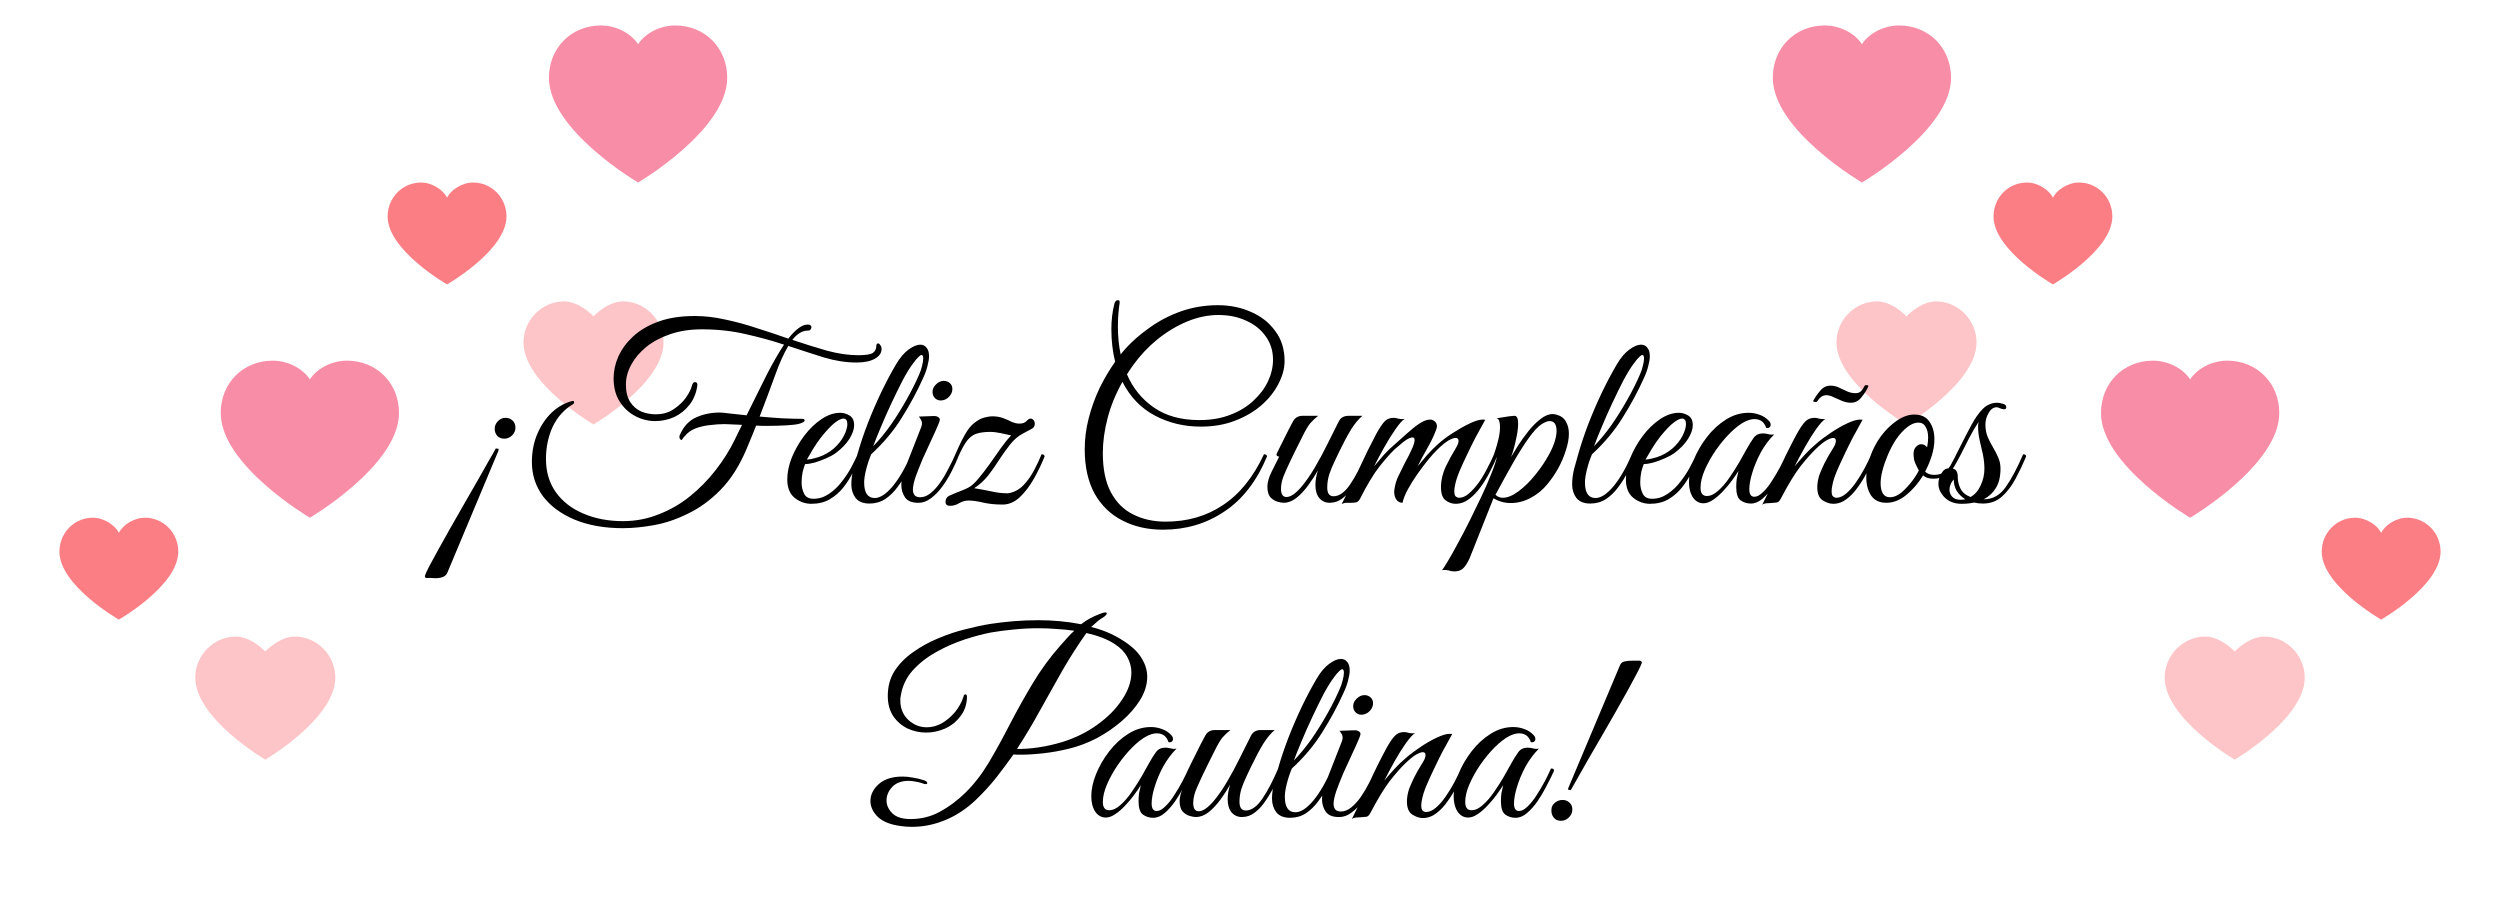 <svg width="358" height="131" viewBox="0 0 358 131" fill="none" xmlns="http://www.w3.org/2000/svg">
<path d="M300.863 59.144C300.863 54.86 304.054 51.647 308.309 51.647C310.436 51.647 312.564 52.718 313.627 54.324C314.691 52.718 316.819 51.647 318.946 51.647C323.201 51.647 326.392 54.86 326.392 59.144C326.392 66.641 313.627 74.137 313.627 74.137C313.627 74.137 300.863 66.641 300.863 59.144Z" fill="#F78DA7"/>
<path d="M332.471 79C332.471 76.299 334.598 74.137 337.257 74.137C338.853 74.137 340.449 75.218 340.98 76.299C341.512 75.218 343.108 74.137 344.703 74.137C347.363 74.137 349.49 76.299 349.49 79C349.49 83.863 340.98 88.725 340.98 88.725C340.98 88.725 332.471 83.863 332.471 79Z" fill="#FB7E85"/>
<path d="M309.98 97.033C309.98 93.828 312.62 91.157 315.787 91.157C317.371 91.157 318.954 92.225 320.01 93.293C321.066 92.225 322.649 91.157 324.233 91.157C327.4 91.157 330.039 93.828 330.039 97.033C330.039 102.908 320.01 108.784 320.01 108.784C320.01 108.784 309.98 102.908 309.98 97.033Z" fill="#FEC5C9"/>
<path d="M253.863 11.144C253.863 6.86 257.054 3.647 261.309 3.647C263.436 3.647 265.564 4.718 266.627 6.324C267.691 4.718 269.819 3.647 271.946 3.647C276.201 3.647 279.392 6.86 279.392 11.144C279.392 18.64 266.627 26.137 266.627 26.137C266.627 26.137 253.863 18.64 253.863 11.144Z" fill="#F78DA7"/>
<path d="M285.471 31C285.471 28.299 287.598 26.137 290.257 26.137C291.853 26.137 293.449 27.218 293.98 28.299C294.512 27.218 296.108 26.137 297.703 26.137C300.363 26.137 302.49 28.299 302.49 31C302.49 35.863 293.98 40.725 293.98 40.725C293.98 40.725 285.471 35.863 285.471 31Z" fill="#FB7E85"/>
<path d="M262.98 49.033C262.98 45.828 265.62 43.157 268.787 43.157C270.371 43.157 271.954 44.225 273.01 45.294C274.066 44.225 275.649 43.157 277.233 43.157C280.4 43.157 283.039 45.828 283.039 49.033C283.039 54.908 273.01 60.784 273.01 60.784C273.01 60.784 262.98 54.908 262.98 49.033Z" fill="#FEC5C9"/>
<path d="M104.137 11.144C104.137 6.86 100.946 3.647 96.691 3.647C94.564 3.647 92.436 4.718 91.373 6.324C90.309 4.718 88.181 3.647 86.054 3.647C81.799 3.647 78.608 6.86 78.608 11.144C78.608 18.64 91.373 26.137 91.373 26.137C91.373 26.137 104.137 18.64 104.137 11.144Z" fill="#F78DA7"/>
<path d="M72.529 31C72.529 28.299 70.402 26.137 67.743 26.137C66.147 26.137 64.552 27.218 64.02 28.299C63.488 27.218 61.892 26.137 60.297 26.137C57.637 26.137 55.51 28.299 55.51 31C55.51 35.863 64.02 40.725 64.02 40.725C64.02 40.725 72.529 35.863 72.529 31Z" fill="#FB7E85"/>
<path d="M95.02 49.033C95.02 45.828 92.38 43.157 89.213 43.157C87.629 43.157 86.046 44.225 84.99 45.294C83.934 44.225 82.351 43.157 80.767 43.157C77.6 43.157 74.961 45.828 74.961 49.033C74.961 54.908 84.99 60.784 84.99 60.784C84.99 60.784 95.02 54.908 95.02 49.033Z" fill="#FEC5C9"/>
<path d="M57.137 59.144C57.137 54.86 53.946 51.647 49.691 51.647C47.564 51.647 45.436 52.718 44.373 54.324C43.309 52.718 41.181 51.647 39.054 51.647C34.799 51.647 31.608 54.86 31.608 59.144C31.608 66.641 44.373 74.137 44.373 74.137C44.373 74.137 57.137 66.641 57.137 59.144Z" fill="#F78DA7"/>
<path d="M25.529 79C25.529 76.299 23.402 74.137 20.743 74.137C19.147 74.137 17.552 75.218 17.02 76.299C16.488 75.218 14.892 74.137 13.297 74.137C10.637 74.137 8.51 76.299 8.51 79C8.51 83.863 17.02 88.725 17.02 88.725C17.02 88.725 25.529 83.863 25.529 79Z" fill="#FB7E85"/>
<path d="M48.02 97.033C48.02 93.828 45.38 91.157 42.213 91.157C40.63 91.157 39.046 92.225 37.99 93.293C36.934 92.225 35.351 91.157 33.767 91.157C30.6 91.157 27.961 93.828 27.961 97.033C27.961 102.908 37.99 108.784 37.99 108.784C37.99 108.784 48.02 102.908 48.02 97.033Z" fill="#FEC5C9"/>
<path d="M72.218 62.82C71.858 62.82 71.546 62.712 71.282 62.496C71.042 62.256 70.898 61.956 70.85 61.596C70.802 61.116 70.934 60.708 71.246 60.372C71.558 60.012 71.942 59.832 72.398 59.832C72.782 59.832 73.106 59.952 73.37 60.192C73.634 60.432 73.778 60.732 73.802 61.092C73.85 61.548 73.706 61.956 73.37 62.316C73.034 62.652 72.65 62.82 72.218 62.82ZM61.058 82.764L60.878 82.692L60.842 82.476C60.866 82.332 61.046 81.924 61.382 81.252C61.742 80.58 62.198 79.74 62.75 78.732C63.302 77.748 63.914 76.656 64.586 75.456C65.258 74.28 65.93 73.104 66.602 71.928C67.298 70.728 67.946 69.6 68.546 68.544C69.146 67.464 69.662 66.552 70.094 65.808C70.55 65.04 70.85 64.512 70.994 64.224L71.39 64.26V64.512L64.046 82.044C63.83 82.548 63.254 82.8 62.318 82.8C62.102 82.8 61.886 82.788 61.67 82.764C61.454 82.764 61.25 82.764 61.058 82.764ZM89.198 75.636C86.558 75.636 84.254 75.228 82.287 74.412C80.343 73.596 78.831 72.48 77.751 71.064C76.695 69.624 76.166 67.992 76.166 66.168C76.166 64.68 76.43 63.324 76.959 62.1C77.487 60.876 78.183 59.856 79.046 59.04C79.934 58.224 80.906 57.684 81.963 57.42C82.13 57.396 82.215 57.456 82.215 57.6C82.215 57.72 82.154 57.816 82.034 57.888C80.787 58.632 79.826 59.7 79.154 61.092C78.507 62.484 78.183 64.032 78.183 65.736C78.183 67.584 78.662 69.18 79.623 70.524C80.582 71.844 81.891 72.852 83.546 73.548C85.227 74.268 87.111 74.628 89.198 74.628C90.999 74.628 92.703 74.304 94.311 73.656C95.942 73.032 97.442 72.168 98.811 71.064C100.178 69.96 101.402 68.712 102.482 67.32C103.586 65.904 104.51 64.428 105.254 62.892C105.422 62.532 105.59 62.184 105.758 61.848C105.926 61.512 106.094 61.176 106.262 60.84C105.686 60.816 105.158 60.792 104.678 60.768C104.222 60.744 103.91 60.732 103.742 60.732C103.094 60.732 102.398 60.78 101.654 60.876C100.934 60.948 100.25 61.104 99.603 61.344C98.978 61.584 98.463 61.956 98.055 62.46C97.886 62.628 97.778 62.76 97.731 62.856C97.707 62.952 97.659 63 97.587 63C97.49 63 97.406 62.928 97.335 62.784C97.263 62.616 97.275 62.436 97.371 62.244C97.922 61.02 98.703 60.192 99.71 59.76C100.718 59.304 101.846 59.076 103.094 59.076C103.358 59.076 103.85 59.124 104.57 59.22C105.314 59.292 106.094 59.376 106.91 59.472C107.966 57.336 108.926 55.404 109.79 53.676C110.678 51.948 111.506 50.508 112.274 49.356C110.546 48.78 108.71 48.276 106.766 47.844C104.822 47.388 102.734 47.16 100.502 47.16C98.847 47.16 97.347 47.388 96.002 47.844C94.659 48.3 93.507 48.912 92.546 49.68C91.611 50.448 90.891 51.3 90.386 52.236C89.882 53.172 89.63 54.108 89.63 55.044C89.63 56.1 89.835 56.94 90.243 57.564C90.65 58.188 91.178 58.644 91.826 58.932C92.499 59.196 93.183 59.328 93.879 59.328C94.91 59.328 95.787 59.076 96.507 58.572C97.251 58.068 97.838 57.504 98.27 56.88C98.703 56.232 98.966 55.704 99.062 55.296C99.159 54.912 99.302 54.72 99.495 54.72C99.782 54.72 99.903 54.888 99.855 55.224C99.71 56.28 99.338 57.192 98.739 57.96C98.138 58.728 97.406 59.316 96.543 59.724C95.678 60.108 94.766 60.3 93.806 60.3C92.823 60.3 91.874 60.06 90.963 59.58C90.05 59.1 89.306 58.404 88.731 57.492C88.154 56.58 87.867 55.476 87.867 54.18C87.867 53.124 88.094 52.08 88.55 51.048C89.031 49.992 89.739 49.032 90.674 48.168C91.635 47.28 92.847 46.572 94.311 46.044C95.775 45.516 97.502 45.252 99.495 45.252C100.91 45.252 102.362 45.42 103.85 45.756C105.338 46.068 106.838 46.476 108.35 46.98C109.886 47.46 111.398 47.964 112.886 48.492C113.39 47.844 113.87 47.352 114.326 47.016C114.782 46.656 115.238 46.476 115.694 46.476C115.886 46.476 116.018 46.524 116.09 46.62C116.162 46.692 116.198 46.764 116.198 46.836C116.198 46.932 116.162 47.04 116.09 47.16C116.018 47.28 115.886 47.34 115.694 47.34C114.902 47.34 114.158 47.784 113.462 48.672C115.19 49.248 116.846 49.764 118.43 50.22C120.038 50.652 121.526 50.868 122.894 50.868C123.95 50.868 124.646 50.76 124.982 50.544C125.318 50.304 125.486 49.98 125.486 49.572C125.486 49.308 125.57 49.176 125.738 49.176C125.858 49.176 125.966 49.26 126.062 49.428C126.182 49.572 126.242 49.752 126.242 49.968C126.242 50.544 125.918 51.012 125.27 51.372C124.646 51.732 123.77 51.912 122.642 51.912C121.154 51.912 119.606 51.672 117.998 51.192C116.39 50.688 114.686 50.136 112.886 49.536C112.238 50.616 111.602 52.032 110.978 53.784C110.354 55.512 109.622 57.468 108.782 59.652C109.814 59.748 110.906 59.832 112.058 59.904C113.21 59.952 114.146 59.976 114.866 59.976C115.106 59.976 115.226 60.048 115.226 60.192C115.226 60.384 114.95 60.552 114.398 60.696C114.038 60.792 113.426 60.864 112.562 60.912C111.722 60.96 110.846 60.984 109.934 60.984C109.742 60.984 109.502 60.984 109.214 60.984C108.926 60.96 108.614 60.948 108.278 60.948C108.062 61.5 107.834 62.064 107.594 62.64C107.378 63.192 107.138 63.768 106.874 64.368C105.866 66.744 104.63 68.676 103.166 70.164C101.726 71.628 100.178 72.756 98.522 73.548C96.891 74.364 95.258 74.916 93.626 75.204C92.019 75.492 90.543 75.636 89.198 75.636ZM116.193 72.144C115.305 72.144 114.501 71.856 113.781 71.28C113.085 70.704 112.737 69.828 112.737 68.652C112.737 67.668 112.953 66.624 113.385 65.52C113.841 64.416 114.429 63.384 115.149 62.424C115.893 61.44 116.709 60.648 117.597 60.048C118.509 59.424 119.421 59.112 120.333 59.112C120.789 59.112 121.233 59.244 121.665 59.508C122.097 59.772 122.313 60.228 122.313 60.876C122.313 61.476 122.085 62.136 121.629 62.856C121.173 63.576 120.525 64.248 119.685 64.872C119.325 65.136 118.869 65.388 118.317 65.628C117.765 65.868 117.213 66.072 116.661 66.24C116.109 66.384 115.653 66.456 115.293 66.456C115.173 66.744 115.053 67.128 114.933 67.608C114.837 68.088 114.789 68.58 114.789 69.084C114.789 69.684 114.909 70.224 115.149 70.704C115.389 71.184 115.833 71.424 116.481 71.424C117.273 71.424 118.005 71.196 118.677 70.74C119.373 70.284 119.985 69.708 120.513 69.012C121.065 68.316 121.533 67.608 121.917 66.888C122.301 66.168 122.601 65.556 122.817 65.052C123.105 65.052 123.249 65.16 123.249 65.376C122.937 66.048 122.577 66.78 122.169 67.572C121.785 68.364 121.317 69.108 120.765 69.804C120.237 70.476 119.589 71.04 118.821 71.496C118.077 71.928 117.201 72.144 116.193 72.144ZM115.545 65.808C115.881 65.808 116.445 65.688 117.237 65.448C118.029 65.184 118.749 64.776 119.397 64.224C120.021 63.672 120.501 63.072 120.837 62.424C121.173 61.752 121.341 61.188 121.341 60.732C121.341 60.204 121.149 59.94 120.765 59.94C120.477 59.94 120.081 60.132 119.577 60.516C119.073 60.9 118.449 61.548 117.705 62.46C117.249 63.036 116.817 63.66 116.409 64.332C116.001 65.004 115.713 65.496 115.545 65.808ZM124.504 72.108C123.616 72.108 122.956 71.844 122.524 71.316C122.116 70.764 121.912 70.116 121.912 69.372C121.912 68.604 122.02 67.812 122.236 66.996C122.452 66.18 122.644 65.496 122.812 64.944C123.196 63.6 123.676 62.172 124.252 60.66C124.852 59.124 125.5 57.624 126.196 56.16C126.916 54.672 127.624 53.34 128.32 52.164C128.872 51.228 129.46 50.532 130.084 50.076C130.732 49.596 131.296 49.356 131.776 49.356C132.16 49.356 132.46 49.5 132.676 49.788C132.916 50.052 133.036 50.46 133.036 51.012C133.036 51.396 132.964 51.852 132.82 52.38C132.7 52.908 132.484 53.508 132.172 54.18C131.332 56.052 130.324 57.924 129.148 59.796C127.996 61.668 126.532 63.42 124.756 65.052C124.468 65.724 124.228 66.444 124.036 67.212C123.844 67.98 123.748 68.604 123.748 69.084C123.748 70.572 124.252 71.316 125.26 71.316C126.028 71.316 126.88 70.764 127.816 69.66C128.752 68.532 129.64 66.996 130.48 65.052C130.576 65.052 130.672 65.076 130.768 65.124C130.864 65.148 130.912 65.232 130.912 65.376C130.648 66.024 130.312 66.744 129.904 67.536C129.52 68.304 129.064 69.036 128.536 69.732C128.032 70.428 127.444 71.004 126.772 71.46C126.1 71.892 125.344 72.108 124.504 72.108ZM125.044 63.9C125.908 63.012 126.748 61.992 127.564 60.84C128.38 59.664 129.136 58.452 129.832 57.204C130.552 55.932 131.152 54.732 131.632 53.604C131.8 53.244 131.932 52.848 132.028 52.416C132.148 51.984 132.208 51.624 132.208 51.336C132.208 51 132.124 50.832 131.956 50.832C131.86 50.832 131.716 50.928 131.524 51.12C131.332 51.288 131.08 51.588 130.768 52.02C130.312 52.62 129.808 53.436 129.256 54.468C128.728 55.5 128.188 56.604 127.636 57.78C127.084 58.956 126.58 60.096 126.124 61.2C125.668 62.28 125.308 63.18 125.044 63.9ZM131.484 72C130.596 72 129.972 71.748 129.612 71.244C129.252 70.716 129.072 70.116 129.072 69.444C129.072 69.084 129.108 68.724 129.18 68.364C129.276 67.98 129.384 67.632 129.504 67.32L131.916 61.164C131.988 60.972 132.024 60.804 132.024 60.66C132.024 60.42 131.964 60.216 131.844 60.048C131.724 59.856 131.64 59.724 131.592 59.652L133.572 59.58C133.932 59.556 134.184 59.604 134.328 59.724C134.496 59.82 134.58 59.94 134.58 60.084C134.58 60.228 134.496 60.492 134.328 60.876C134.088 61.452 133.764 62.172 133.356 63.036C132.948 63.9 132.54 64.788 132.132 65.7C131.748 66.612 131.412 67.464 131.124 68.256C130.86 69.048 130.728 69.66 130.728 70.092C130.728 70.404 130.8 70.668 130.944 70.884C131.112 71.1 131.388 71.208 131.772 71.208C132.276 71.208 132.768 71.016 133.248 70.632C133.752 70.224 134.22 69.708 134.652 69.084C135.084 68.46 135.48 67.788 135.84 67.068C136.224 66.348 136.548 65.676 136.812 65.052C137.1 65.052 137.244 65.16 137.244 65.376C137.004 65.976 136.692 66.66 136.308 67.428C135.924 68.196 135.48 68.928 134.976 69.624C134.496 70.296 133.956 70.86 133.356 71.316C132.78 71.772 132.156 72 131.484 72ZM134.688 57.348C134.376 57.348 134.1 57.228 133.86 56.988C133.644 56.748 133.536 56.46 133.536 56.124C133.536 55.716 133.704 55.356 134.04 55.044C134.376 54.708 134.748 54.54 135.156 54.54C135.492 54.54 135.78 54.648 136.02 54.864C136.26 55.08 136.38 55.356 136.38 55.692C136.38 56.124 136.212 56.508 135.876 56.844C135.54 57.18 135.144 57.348 134.688 57.348ZM136.804 65.052C136.972 64.668 137.152 64.272 137.344 63.864C137.536 63.432 137.812 62.892 138.172 62.244C138.604 61.476 139.06 60.912 139.54 60.552C140.02 60.168 140.488 59.916 140.944 59.796C141.4 59.676 141.772 59.616 142.06 59.616C142.66 59.616 143.188 59.7 143.644 59.868C144.1 60.036 144.508 60.216 144.868 60.408C145.252 60.576 145.624 60.66 145.984 60.66C146.44 60.66 146.776 60.54 146.992 60.3C147.208 60.06 147.4 59.94 147.568 59.94C147.736 59.94 147.88 60.012 148 60.156C148.12 60.3 148.18 60.48 148.18 60.696C148.18 61.008 148.048 61.236 147.784 61.38C147.52 61.524 147.076 61.764 146.452 62.1C145.78 62.46 145.18 62.976 144.652 63.648C144.124 64.32 143.608 65.04 143.104 65.808C142.624 66.576 142.096 67.332 141.52 68.076C140.944 68.796 140.272 69.408 139.504 69.912C140.416 70.056 141.256 70.212 142.024 70.38C142.792 70.548 143.464 70.632 144.04 70.632C144.184 70.632 144.304 70.632 144.4 70.632C144.52 70.608 144.64 70.584 144.76 70.56C145.48 70.368 146.104 69.984 146.632 69.408C147.184 68.808 147.664 68.124 148.072 67.356C148.48 66.588 148.84 65.82 149.152 65.052C149.44 65.052 149.584 65.16 149.584 65.376C149.152 66.456 148.636 67.524 148.036 68.58C147.436 69.636 146.764 70.512 146.02 71.208C145.276 71.904 144.46 72.252 143.572 72.252C142.516 72.252 141.58 72.156 140.764 71.964C139.948 71.772 139.264 71.676 138.712 71.676C138.256 71.676 137.812 71.796 137.38 72.036C136.972 72.3 136.528 72.432 136.048 72.432C135.616 72.432 135.4 72.252 135.4 71.892C135.4 71.652 135.46 71.448 135.58 71.28C135.652 71.136 135.904 70.98 136.336 70.812C136.768 70.62 137.212 70.44 137.668 70.272C138.148 70.08 138.472 69.936 138.64 69.84C139.072 69.624 139.54 69.216 140.044 68.616C140.572 67.992 141.112 67.296 141.664 66.528C142.216 65.736 142.756 64.968 143.284 64.224C143.812 63.48 144.316 62.856 144.796 62.352C144.364 62.256 143.872 62.148 143.32 62.028C142.768 61.908 142.252 61.848 141.772 61.848C141.076 61.848 140.476 61.92 139.972 62.064C139.468 62.184 139 62.496 138.568 63C138.16 63.504 137.716 64.296 137.236 65.376C136.948 65.376 136.804 65.268 136.804 65.052ZM166.528 75.852C164.344 75.852 162.4 75.408 160.696 74.52C159.016 73.656 157.696 72.372 156.736 70.668C155.8 68.94 155.332 66.828 155.332 64.332C155.332 62.844 155.524 61.356 155.908 59.868C156.292 58.38 156.808 56.952 157.456 55.584C158.128 54.216 158.872 52.956 159.688 51.804C159.328 50.364 159.148 48.804 159.148 47.124C159.148 45.852 159.292 44.64 159.58 43.488C159.676 43.152 159.844 42.984 160.084 42.984C160.276 42.984 160.36 43.104 160.336 43.344C160.264 43.824 160.204 44.34 160.156 44.892C160.108 45.42 160.084 46.056 160.084 46.8C160.084 48.192 160.216 49.512 160.48 50.76C160.72 50.448 160.96 50.16 161.2 49.896C162.184 48.816 163.348 47.808 164.692 46.872C166.036 45.912 167.524 45.144 169.156 44.568C170.812 43.992 172.564 43.704 174.412 43.704C176.14 43.704 177.724 44.028 179.164 44.676C180.604 45.3 181.756 46.212 182.62 47.412C183.508 48.588 183.952 50.016 183.952 51.696C183.952 52.752 183.664 53.832 183.088 54.936C182.536 56.04 181.732 57.06 180.676 57.996C179.644 58.908 178.384 59.652 176.896 60.228C175.432 60.804 173.788 61.092 171.964 61.092C169.564 61.092 167.368 60.564 165.376 59.508C163.384 58.452 161.836 56.844 160.732 54.684C159.772 56.388 159.064 58.116 158.608 59.868C158.152 61.62 157.924 63.288 157.924 64.872C157.924 67.176 158.308 69.048 159.076 70.488C159.844 71.928 160.9 72.984 162.244 73.656C163.612 74.352 165.172 74.7 166.924 74.7C170.044 74.7 172.78 73.908 175.132 72.324C177.508 70.764 179.464 68.34 181 65.052C181.288 65.052 181.432 65.16 181.432 65.376C179.944 68.928 177.904 71.556 175.312 73.26C172.744 74.988 169.816 75.852 166.528 75.852ZM162.28 52.272C161.968 52.704 161.668 53.148 161.38 53.604C162.22 55.572 163.504 57.156 165.232 58.356C166.96 59.556 169.132 60.156 171.748 60.156C173.404 60.156 174.88 59.904 176.176 59.4C177.496 58.896 178.6 58.224 179.488 57.384C180.4 56.544 181.096 55.62 181.576 54.612C182.056 53.58 182.296 52.548 182.296 51.516C182.296 50.244 181.948 49.128 181.252 48.168C180.58 47.208 179.656 46.464 178.48 45.936C177.304 45.384 175.972 45.108 174.484 45.108C172.996 45.108 171.496 45.42 169.984 46.044C168.496 46.668 167.08 47.52 165.736 48.6C164.416 49.68 163.264 50.904 162.28 52.272ZM183.832 72C183.568 72 183.244 71.94 182.86 71.82C182.5 71.7 182.176 71.484 181.888 71.172C181.624 70.836 181.492 70.344 181.492 69.696C181.492 69.072 181.696 68.352 182.104 67.536C182.512 66.72 182.872 66 183.184 65.376C182.92 65.376 182.788 65.268 182.788 65.052C182.812 64.98 182.92 64.752 183.112 64.368C183.304 63.984 183.532 63.528 183.796 63C184.06 62.472 184.312 61.968 184.552 61.488C184.816 60.984 185.02 60.6 185.164 60.336C185.452 59.808 185.908 59.544 186.532 59.544H188.764C188.356 59.856 187.984 60.204 187.648 60.588C187.336 60.948 186.94 61.62 186.46 62.604C186.46 62.604 186.376 62.772 186.208 63.108C186.04 63.444 185.824 63.876 185.56 64.404C185.32 64.908 185.068 65.424 184.804 65.952C184.564 66.48 184.36 66.924 184.192 67.284C183.88 67.956 183.676 68.496 183.58 68.904C183.484 69.288 183.436 69.648 183.436 69.984C183.436 70.776 183.7 71.172 184.228 71.172C184.804 71.172 185.5 70.704 186.316 69.768C186.988 68.976 187.648 68.028 188.296 66.924C188.944 65.82 189.556 64.68 190.132 63.504C190.732 62.328 191.26 61.272 191.716 60.336C191.98 59.808 192.448 59.544 193.12 59.544H195.1C194.572 59.976 194.032 60.624 193.48 61.488C192.952 62.352 192.364 63.456 191.716 64.8C191.548 65.16 191.332 65.616 191.068 66.168C190.804 66.72 190.564 67.308 190.348 67.932C190.156 68.556 190.06 69.18 190.06 69.804C190.06 70.644 190.36 71.064 190.96 71.064C191.776 71.064 192.568 70.5 193.336 69.372C194.104 68.244 194.86 66.804 195.604 65.052C195.796 65.052 195.904 65.064 195.928 65.088C195.976 65.112 196.012 65.208 196.036 65.376C195.772 66.024 195.448 66.732 195.064 67.5C194.704 68.244 194.284 68.964 193.804 69.66C193.348 70.356 192.832 70.92 192.256 71.352C191.704 71.784 191.092 72 190.42 72C189.82 72 189.328 71.784 188.944 71.352C188.56 70.896 188.368 70.26 188.368 69.444C188.368 68.796 188.488 68.1 188.728 67.356C188.32 68.076 187.852 68.796 187.324 69.516C186.796 70.236 186.232 70.836 185.632 71.316C185.032 71.772 184.432 72 183.832 72ZM192.128 72.18C193.016 70.476 193.856 68.772 194.648 67.068C195.44 65.34 196.244 63.708 197.06 62.172C197.54 61.308 197.936 60.708 198.248 60.372C198.584 60.012 199.028 59.832 199.58 59.832C199.772 59.832 199.976 59.868 200.192 59.94C200.408 59.988 200.624 60.012 200.84 60.012C200.984 60.012 201.092 60 201.164 59.976C200.828 60.168 200.396 60.648 199.868 61.416C199.34 62.16 198.8 63.024 198.248 64.008C197.696 64.992 197.204 65.916 196.772 66.78C197.228 66.228 197.696 65.676 198.176 65.124C198.68 64.572 199.232 64.044 199.832 63.54C200.36 63.084 200.912 62.592 201.488 62.064C202.088 61.512 202.676 61.044 203.252 60.66C203.828 60.276 204.332 60.084 204.764 60.084C204.932 60.084 205.04 60.096 205.088 60.12C205.544 60.312 205.772 60.624 205.772 61.056C205.772 61.2 205.712 61.416 205.592 61.704C205.28 62.52 204.872 63.36 204.368 64.224C203.888 65.064 203.432 65.916 203 66.78C203.36 66.348 203.804 65.82 204.332 65.196C204.884 64.572 205.436 64.02 205.988 63.54C206.516 63.06 207.188 62.556 208.004 62.028C208.82 61.5 209.624 61.044 210.416 60.66C211.208 60.276 211.844 60.084 212.324 60.084C212.492 60.084 212.612 60.096 212.684 60.12C212.684 60.12 212.552 60.36 212.288 60.84C212.024 61.296 211.688 61.908 211.28 62.676C210.896 63.42 210.5 64.224 210.092 65.088C209.684 65.928 209.312 66.744 208.976 67.536C208.664 68.304 208.46 68.952 208.364 69.48C208.292 69.792 208.256 70.08 208.256 70.344C208.256 70.728 208.328 70.98 208.472 71.1C208.616 71.22 208.772 71.28 208.94 71.28C209.42 71.28 209.888 71.076 210.344 70.668C210.824 70.26 211.292 69.744 211.748 69.12C212.204 68.472 212.612 67.788 212.972 67.068C213.356 66.348 213.68 65.676 213.944 65.052C214.232 65.052 214.376 65.16 214.376 65.376C214.112 66.024 213.776 66.744 213.368 67.536C212.984 68.304 212.54 69.036 212.036 69.732C211.532 70.428 210.98 71.004 210.38 71.46C209.78 71.916 209.132 72.144 208.436 72.144C207.932 72.144 207.452 71.976 206.996 71.64C206.564 71.304 206.348 70.68 206.348 69.768C206.348 68.784 206.576 67.8 207.032 66.816C207.512 65.832 208.004 64.932 208.508 64.116C208.748 63.708 208.868 63.384 208.868 63.144C208.868 62.856 208.724 62.712 208.436 62.712C208.196 62.712 207.86 62.832 207.428 63.072C207.02 63.312 206.504 63.732 205.88 64.332C205.496 64.692 205.04 65.196 204.512 65.844C204.008 66.468 203.492 67.152 202.964 67.896C202.436 68.64 201.98 69.372 201.596 70.092C201.212 70.812 200.96 71.448 200.84 72C200.48 72 200.192 71.856 199.976 71.568C199.76 71.256 199.652 70.896 199.652 70.488C199.652 70.416 199.652 70.344 199.652 70.272C199.652 70.2 199.664 70.116 199.688 70.02C199.808 69.276 200 68.652 200.264 68.148C200.528 67.62 200.828 67.008 201.164 66.312C201.332 66 201.524 65.64 201.74 65.232C201.956 64.8 202.148 64.392 202.316 64.008C202.484 63.6 202.568 63.264 202.568 63C202.568 62.76 202.472 62.64 202.28 62.64C202.064 62.64 201.776 62.748 201.416 62.964C201.08 63.18 200.756 63.432 200.444 63.72C200.132 63.984 199.892 64.188 199.724 64.332C199.124 64.908 198.392 65.736 197.528 66.816C196.688 67.896 195.764 69.432 194.756 71.424C194.612 71.688 194.444 71.856 194.252 71.928C194.06 71.976 193.76 72 193.352 72C193.088 72 192.872 72 192.704 72C192.512 72.024 192.32 72.084 192.128 72.18ZM208.284 81.828C207.996 81.828 207.708 81.78 207.42 81.684C207.108 81.612 206.796 81.6 206.484 81.648C206.628 81.504 206.904 81.084 207.312 80.388C207.72 79.716 208.2 78.864 208.752 77.832C209.304 76.824 209.88 75.72 210.48 74.52C211.056 73.344 211.621 72.18 212.173 71.028C212.725 69.852 213.193 68.772 213.577 67.788C213.985 66.78 214.249 65.976 214.369 65.376C214.249 65.376 214.141 65.352 214.045 65.304C213.949 65.256 213.913 65.172 213.937 65.052C213.937 65.052 214.009 64.836 214.153 64.404C214.297 63.972 214.441 63.456 214.585 62.856C214.729 62.232 214.801 61.668 214.801 61.164C214.801 60.828 214.765 60.54 214.693 60.3C214.621 60.06 214.489 59.928 214.297 59.904L216.097 59.616C216.241 59.592 216.373 59.58 216.493 59.58C216.613 59.556 216.721 59.544 216.817 59.544C217.033 59.544 217.177 59.628 217.249 59.796C217.345 59.94 217.393 60.252 217.393 60.732C217.393 61.332 217.285 62.1 217.069 63.036C216.877 63.948 216.649 64.752 216.385 65.448C216.649 65.016 216.985 64.464 217.393 63.792C217.825 63.12 218.317 62.436 218.869 61.74C219.421 61.044 219.997 60.468 220.597 60.012C221.197 59.532 221.785 59.292 222.361 59.292C222.481 59.292 222.637 59.316 222.829 59.364C223.501 59.532 223.969 59.868 224.233 60.372C224.521 60.852 224.665 61.428 224.665 62.1C224.665 62.82 224.521 63.612 224.233 64.476C223.969 65.34 223.609 66.192 223.153 67.032C222.697 67.848 222.193 68.592 221.641 69.264C220.969 70.104 220.165 70.776 219.229 71.28C218.293 71.784 217.333 72.036 216.349 72.036C215.461 72.036 214.633 71.808 213.865 71.352L210.444 79.956C210.108 80.676 209.784 81.168 209.472 81.432C209.16 81.696 208.764 81.828 208.284 81.828ZM215.197 71.28C215.869 71.28 216.625 70.968 217.465 70.344C218.305 69.72 219.109 68.928 219.877 67.968C220.669 66.984 221.329 66 221.857 65.016C222.217 64.344 222.481 63.732 222.649 63.18C222.817 62.604 222.901 62.112 222.901 61.704C222.901 60.768 222.565 60.3 221.893 60.3C221.581 60.3 221.173 60.468 220.669 60.804C220.189 61.14 219.625 61.752 218.977 62.64C218.281 63.6 217.513 64.812 216.673 66.276C215.857 67.716 215.017 69.24 214.153 70.848C214.441 71.136 214.789 71.28 215.197 71.28ZM227.722 72.108C226.834 72.108 226.174 71.844 225.742 71.316C225.334 70.764 225.13 70.116 225.13 69.372C225.13 68.604 225.238 67.812 225.454 66.996C225.67 66.18 225.862 65.496 226.03 64.944C226.414 63.6 226.894 62.172 227.47 60.66C228.07 59.124 228.718 57.624 229.414 56.16C230.134 54.672 230.842 53.34 231.538 52.164C232.09 51.228 232.678 50.532 233.302 50.076C233.95 49.596 234.514 49.356 234.994 49.356C235.378 49.356 235.678 49.5 235.894 49.788C236.134 50.052 236.254 50.46 236.254 51.012C236.254 51.396 236.182 51.852 236.038 52.38C235.918 52.908 235.702 53.508 235.39 54.18C234.55 56.052 233.542 57.924 232.366 59.796C231.214 61.668 229.75 63.42 227.974 65.052C227.686 65.724 227.446 66.444 227.254 67.212C227.062 67.98 226.966 68.604 226.966 69.084C226.966 70.572 227.47 71.316 228.478 71.316C229.246 71.316 230.098 70.764 231.034 69.66C231.97 68.532 232.858 66.996 233.698 65.052C233.794 65.052 233.89 65.076 233.986 65.124C234.082 65.148 234.13 65.232 234.13 65.376C233.866 66.024 233.53 66.744 233.122 67.536C232.738 68.304 232.282 69.036 231.754 69.732C231.25 70.428 230.662 71.004 229.99 71.46C229.318 71.892 228.562 72.108 227.722 72.108ZM228.262 63.9C229.126 63.012 229.966 61.992 230.782 60.84C231.598 59.664 232.354 58.452 233.05 57.204C233.77 55.932 234.37 54.732 234.85 53.604C235.018 53.244 235.15 52.848 235.246 52.416C235.366 51.984 235.426 51.624 235.426 51.336C235.426 51 235.342 50.832 235.174 50.832C235.078 50.832 234.934 50.928 234.742 51.12C234.55 51.288 234.298 51.588 233.986 52.02C233.53 52.62 233.026 53.436 232.474 54.468C231.946 55.5 231.406 56.604 230.854 57.78C230.302 58.956 229.798 60.096 229.342 61.2C228.886 62.28 228.526 63.18 228.262 63.9ZM236.286 72.144C235.398 72.144 234.594 71.856 233.874 71.28C233.178 70.704 232.83 69.828 232.83 68.652C232.83 67.668 233.046 66.624 233.478 65.52C233.934 64.416 234.522 63.384 235.242 62.424C235.986 61.44 236.802 60.648 237.69 60.048C238.602 59.424 239.514 59.112 240.426 59.112C240.882 59.112 241.326 59.244 241.758 59.508C242.19 59.772 242.406 60.228 242.406 60.876C242.406 61.476 242.178 62.136 241.722 62.856C241.266 63.576 240.618 64.248 239.778 64.872C239.418 65.136 238.962 65.388 238.41 65.628C237.858 65.868 237.306 66.072 236.754 66.24C236.202 66.384 235.746 66.456 235.386 66.456C235.266 66.744 235.146 67.128 235.026 67.608C234.93 68.088 234.882 68.58 234.882 69.084C234.882 69.684 235.002 70.224 235.242 70.704C235.482 71.184 235.926 71.424 236.574 71.424C237.366 71.424 238.098 71.196 238.77 70.74C239.466 70.284 240.078 69.708 240.606 69.012C241.158 68.316 241.626 67.608 242.01 66.888C242.394 66.168 242.694 65.556 242.91 65.052C243.198 65.052 243.342 65.16 243.342 65.376C243.03 66.048 242.67 66.78 242.262 67.572C241.878 68.364 241.41 69.108 240.858 69.804C240.33 70.476 239.682 71.04 238.914 71.496C238.17 71.928 237.294 72.144 236.286 72.144ZM235.638 65.808C235.974 65.808 236.538 65.688 237.33 65.448C238.122 65.184 238.842 64.776 239.49 64.224C240.114 63.672 240.594 63.072 240.93 62.424C241.266 61.752 241.434 61.188 241.434 60.732C241.434 60.204 241.242 59.94 240.858 59.94C240.57 59.94 240.174 60.132 239.67 60.516C239.166 60.9 238.542 61.548 237.798 62.46C237.342 63.036 236.91 63.66 236.502 64.332C236.094 65.004 235.806 65.496 235.638 65.808ZM250.717 72.108C250.165 72.108 249.673 71.952 249.241 71.64C248.833 71.328 248.629 70.692 248.629 69.732C248.629 69.324 248.653 68.94 248.701 68.58C248.773 68.22 248.857 67.836 248.953 67.428C248.737 67.788 248.437 68.232 248.053 68.76C247.669 69.288 247.237 69.804 246.757 70.308C246.301 70.812 245.821 71.232 245.317 71.568C244.837 71.904 244.381 72.072 243.949 72.072C243.325 72.072 242.821 71.796 242.437 71.244C242.053 70.668 241.861 69.924 241.861 69.012C241.861 68.028 242.089 66.972 242.545 65.844C243.001 64.716 243.625 63.636 244.417 62.604C245.209 61.572 246.121 60.732 247.153 60.084C248.185 59.436 249.265 59.112 250.393 59.112C250.945 59.112 251.473 59.208 251.977 59.4C252.481 59.568 252.925 59.856 253.309 60.264C253.477 60.432 253.561 60.624 253.561 60.84C253.561 60.984 253.501 61.104 253.381 61.2C253.261 61.296 253.105 61.32 252.913 61.272C252.649 60.432 252.085 60.012 251.221 60.012C250.813 60.012 250.345 60.144 249.817 60.408C249.169 60.744 248.473 61.284 247.729 62.028C247.009 62.748 246.325 63.576 245.677 64.512C245.053 65.424 244.537 66.348 244.129 67.284C243.721 68.22 243.517 69.072 243.517 69.84C243.517 70.632 243.817 71.028 244.417 71.028C244.945 71.028 245.485 70.776 246.037 70.272C246.613 69.768 247.153 69.144 247.657 68.4C248.185 67.632 248.665 66.876 249.097 66.132C249.529 65.388 249.865 64.788 250.105 64.332C250.465 63.684 250.801 63.144 251.113 62.712C251.425 62.28 251.869 62.064 252.445 62.064C252.709 62.064 252.973 62.1 253.237 62.172C253.501 62.244 253.777 62.256 254.065 62.208C253.345 62.928 252.709 63.78 252.157 64.764C251.629 65.748 251.221 66.72 250.933 67.68C250.645 68.616 250.501 69.408 250.501 70.056C250.501 70.776 250.741 71.136 251.221 71.136C251.605 71.136 252.013 70.92 252.445 70.488C252.901 70.056 253.333 69.516 253.741 68.868C254.173 68.196 254.569 67.524 254.929 66.852C255.289 66.156 255.577 65.556 255.793 65.052C255.913 65.052 256.009 65.064 256.081 65.088C256.177 65.112 256.225 65.208 256.225 65.376C256.201 65.472 256.153 65.58 256.081 65.7C256.033 65.796 255.949 65.976 255.829 66.24C255.637 66.624 255.373 67.14 255.037 67.788C254.701 68.436 254.305 69.096 253.849 69.768C253.393 70.416 252.901 70.968 252.373 71.424C251.845 71.88 251.293 72.108 250.717 72.108ZM252.352 72.288C253.216 70.536 254.044 68.808 254.836 67.104C255.628 65.376 256.444 63.732 257.284 62.172C257.764 61.308 258.172 60.708 258.508 60.372C258.844 60.012 259.288 59.832 259.84 59.832C260.032 59.832 260.236 59.868 260.452 59.94C260.668 59.988 260.884 60.012 261.1 60.012C261.244 60.012 261.352 60 261.424 59.976C261.088 60.168 260.644 60.648 260.092 61.416C259.564 62.16 259.024 63.024 258.472 64.008C257.92 64.992 257.428 65.916 256.996 66.78C257.452 66.228 257.932 65.676 258.436 65.124C258.94 64.572 259.492 64.044 260.092 63.54C260.668 63.036 261.352 62.52 262.144 61.992C262.96 61.44 263.752 60.984 264.52 60.624C265.288 60.264 265.9 60.084 266.356 60.084C266.524 60.084 266.644 60.096 266.716 60.12C266.716 60.12 266.584 60.36 266.32 60.84C266.056 61.296 265.72 61.908 265.312 62.676C264.928 63.42 264.532 64.224 264.124 65.088C263.716 65.928 263.344 66.744 263.008 67.536C262.696 68.304 262.492 68.952 262.396 69.48C262.324 69.792 262.288 70.08 262.288 70.344C262.288 70.728 262.36 70.98 262.504 71.1C262.648 71.22 262.804 71.28 262.972 71.28C263.428 71.28 263.896 71.076 264.376 70.668C264.856 70.26 265.312 69.744 265.744 69.12C266.2 68.472 266.62 67.788 267.004 67.068C267.388 66.348 267.712 65.676 267.976 65.052C268.264 65.052 268.408 65.16 268.408 65.376C268.144 66.024 267.808 66.744 267.4 67.536C267.016 68.304 266.572 69.036 266.068 69.732C265.588 70.428 265.048 71.004 264.448 71.46C263.848 71.916 263.2 72.144 262.504 72.144C262.024 72.144 261.52 71.976 260.992 71.64C260.488 71.304 260.236 70.68 260.236 69.768C260.236 69.504 260.26 69.228 260.308 68.94C260.356 68.628 260.44 68.292 260.56 67.932C260.752 67.452 260.98 66.936 261.244 66.384C261.508 65.832 261.94 65.076 262.54 64.116C262.708 63.852 262.804 63.648 262.828 63.504C262.876 63.36 262.9 63.24 262.9 63.144C262.9 62.856 262.768 62.712 262.504 62.712C262.288 62.712 261.964 62.832 261.532 63.072C261.124 63.312 260.608 63.732 259.984 64.332C259.384 64.908 258.664 65.724 257.824 66.78C257.008 67.836 256.06 69.396 254.98 71.46C254.812 71.772 254.62 71.94 254.404 71.964C254.212 71.988 253.936 72.012 253.576 72.036C253.336 72.06 253.108 72.072 252.892 72.072C252.676 72.096 252.496 72.168 252.352 72.288ZM265.06 57.672C264.652 57.672 264.232 57.588 263.8 57.42C263.368 57.228 262.96 57.048 262.576 56.88C262.192 56.688 261.856 56.592 261.568 56.592C261.256 56.592 260.992 56.676 260.776 56.844C260.56 57.012 260.38 57.216 260.236 57.456C260.212 57.528 260.14 57.564 260.02 57.564C259.732 57.564 259.612 57.504 259.66 57.384C259.9 56.928 260.224 56.46 260.632 55.98C261.04 55.476 261.532 55.224 262.108 55.224C262.564 55.224 262.984 55.32 263.368 55.512C263.752 55.68 264.136 55.86 264.52 56.052C264.904 56.22 265.3 56.304 265.708 56.304C266.044 56.304 266.308 56.208 266.5 56.016C266.692 55.824 266.86 55.572 267.004 55.26C267.052 55.188 267.124 55.152 267.22 55.152C267.484 55.152 267.592 55.212 267.544 55.332C267.328 55.836 267.004 56.352 266.572 56.88C266.164 57.408 265.66 57.672 265.06 57.672ZM270.132 72C269.148 72 268.416 71.652 267.936 70.956C267.48 70.236 267.252 69.372 267.252 68.364C267.252 67.428 267.432 66.456 267.792 65.448C268.176 64.344 268.704 63.336 269.376 62.424C270.072 61.512 270.828 60.78 271.644 60.228C272.484 59.652 273.312 59.364 274.128 59.364C275.112 59.364 275.832 59.7 276.288 60.372C276.768 61.044 277.008 61.896 277.008 62.928C277.008 63.648 276.888 64.404 276.648 65.196C276.408 65.988 276.084 66.768 275.676 67.536C275.988 67.848 276.432 68.004 277.008 68.004C277.68 68.004 278.256 67.788 278.736 67.356C279.216 66.924 279.684 66.156 280.14 65.052C280.428 65.052 280.572 65.16 280.572 65.376C280.116 66.48 279.588 67.296 278.988 67.824C278.412 68.328 277.668 68.568 276.756 68.544C276.204 68.544 275.748 68.388 275.388 68.076C274.716 69.18 273.912 70.116 272.976 70.884C272.064 71.628 271.116 72 270.132 72ZM270.636 71.208C271.188 71.208 271.74 70.98 272.292 70.524C272.844 70.044 273.348 69.504 273.804 68.904C274.26 68.304 274.584 67.788 274.776 67.356C274.392 66.66 274.164 66.144 274.092 65.808C274.044 65.448 274.02 65.184 274.02 65.016C274.02 64.56 274.14 64.212 274.38 63.972C274.62 63.732 274.86 63.612 275.1 63.612C275.436 63.612 275.724 63.756 275.964 64.044C276.012 63.78 276.048 63.54 276.072 63.324C276.096 63.084 276.108 62.856 276.108 62.64C276.108 62.016 275.988 61.512 275.748 61.128C275.532 60.72 275.184 60.516 274.704 60.516C274.2 60.516 273.672 60.732 273.12 61.164C272.568 61.596 272.04 62.172 271.536 62.892C271.056 63.612 270.636 64.416 270.276 65.304C269.964 66.048 269.724 66.756 269.556 67.428C269.388 68.076 269.304 68.676 269.304 69.228C269.304 69.828 269.412 70.308 269.628 70.668C269.844 71.028 270.18 71.208 270.636 71.208ZM280.892 72.144C279.908 72.144 279.104 71.844 278.48 71.244C277.88 70.62 277.58 69.972 277.58 69.3C277.58 68.748 277.724 68.244 278.012 67.788C278.276 67.308 278.636 67.068 279.092 67.068L279.128 66.996C279.656 66.036 280.16 65.064 280.64 64.08C281.144 63.072 281.696 62.004 282.296 60.876C282.8 59.94 283.34 59.172 283.916 58.572C284.516 57.972 285.212 57.672 286.004 57.672C286.196 57.672 286.46 57.72 286.796 57.816C287.132 57.888 287.3 58.056 287.3 58.32C287.3 58.512 287.192 58.608 286.976 58.608C286.808 58.608 286.616 58.56 286.4 58.464C286.208 58.368 286.052 58.32 285.932 58.32C285.476 58.32 285.092 58.584 284.78 59.112C284.468 59.64 284.312 60.204 284.312 60.804C284.312 61.452 284.42 62.04 284.636 62.568C284.852 63.072 285.104 63.564 285.392 64.044C285.68 64.524 285.932 65.016 286.148 65.52C286.364 66 286.472 66.528 286.472 67.104C286.472 68.256 286.244 69.192 285.788 69.912C285.356 70.608 284.78 71.136 284.06 71.496H284.096C285.368 71.496 286.412 70.908 287.228 69.732C288.068 68.532 288.896 66.972 289.712 65.052C290 65.052 290.144 65.16 290.144 65.376C289.688 66.456 289.184 67.512 288.632 68.544C288.08 69.576 287.432 70.428 286.688 71.1C285.944 71.772 285.032 72.108 283.952 72.108C283.496 72.108 283.076 72.06 282.692 71.964C282.14 72.084 281.54 72.144 280.892 72.144ZM280.352 68.328C280.352 68.904 280.484 69.456 280.748 69.984C281.012 70.512 281.492 70.908 282.188 71.172C282.812 70.812 283.292 70.26 283.628 69.516C283.988 68.748 284.168 67.956 284.168 67.14C284.168 66.468 284.096 65.784 283.952 65.088C283.808 64.392 283.652 63.708 283.484 63.036C283.34 62.364 283.268 61.764 283.268 61.236C283.268 61.068 283.268 60.924 283.268 60.804C283.292 60.66 283.316 60.528 283.34 60.408C282.908 61.056 282.464 61.812 282.008 62.676C281.576 63.54 281.156 64.368 280.748 65.16C280.34 65.952 279.968 66.6 279.632 67.104C280.112 67.176 280.352 67.584 280.352 68.328ZM279.164 70.128C279.164 70.512 279.296 70.848 279.56 71.136C279.824 71.424 280.22 71.568 280.748 71.568C280.988 71.568 281.216 71.544 281.432 71.496C280.928 71.184 280.52 70.788 280.208 70.308C279.92 69.828 279.776 69.276 279.776 68.652C279.56 68.892 279.404 69.144 279.308 69.408C279.212 69.648 279.164 69.888 279.164 70.128ZM130.586 118.404C130.058 118.404 129.542 118.368 129.038 118.296C127.526 118.104 126.41 117.66 125.69 116.964C124.994 116.268 124.646 115.512 124.646 114.696C124.646 113.808 125.042 113.004 125.834 112.284C126.65 111.564 127.79 111.204 129.254 111.204C129.71 111.204 130.19 111.252 130.694 111.348C131.222 111.42 131.774 111.552 132.35 111.744C132.638 111.84 132.782 111.972 132.782 112.14C132.782 112.236 132.71 112.284 132.566 112.284C132.422 112.284 132.302 112.26 132.206 112.212C131.822 112.068 131.45 111.972 131.09 111.924C130.754 111.852 130.43 111.816 130.118 111.816C129.086 111.816 128.294 112.116 127.742 112.716C127.214 113.292 126.95 113.928 126.95 114.624C126.95 115.296 127.226 115.908 127.778 116.46C128.33 117.012 129.206 117.288 130.406 117.288C131.918 117.288 133.31 116.94 134.582 116.244C135.878 115.548 137.102 114.636 138.254 113.508C139.478 112.308 140.594 110.868 141.602 109.188C142.61 107.484 143.606 105.672 144.59 103.752C145.598 101.808 146.69 99.852 147.866 97.884C149.042 95.916 150.398 94.068 151.934 92.34C152.246 92.004 152.558 91.656 152.87 91.296C153.206 90.912 153.53 90.588 153.842 90.324C153.026 90.204 152.186 90.12 151.322 90.072C150.458 90 149.606 89.964 148.766 89.964C147.518 89.964 146.33 90.024 145.202 90.144C144.098 90.24 142.994 90.384 141.89 90.576C140.762 90.792 139.502 91.128 138.11 91.584C136.718 92.04 135.362 92.64 134.042 93.384C132.746 94.104 131.63 94.98 130.694 96.012C129.782 97.044 129.218 98.232 129.002 99.576C128.978 99.696 128.954 99.828 128.93 99.972C128.93 100.092 128.93 100.212 128.93 100.332C128.93 101.436 129.302 102.348 130.046 103.068C130.814 103.788 131.702 104.148 132.71 104.148C133.454 104.148 134.174 103.956 134.87 103.572C135.566 103.164 136.19 102.636 136.742 101.988C137.294 101.316 137.702 100.584 137.966 99.792C137.99 99.552 138.086 99.432 138.254 99.432C138.398 99.432 138.47 99.564 138.47 99.828C138.446 100.884 138.134 101.796 137.534 102.564C136.958 103.332 136.226 103.92 135.338 104.328C134.45 104.712 133.55 104.904 132.638 104.904C131.702 104.904 130.814 104.712 129.974 104.328C129.134 103.92 128.45 103.332 127.922 102.564C127.394 101.772 127.13 100.8 127.13 99.648C127.13 98.304 127.454 97.116 128.102 96.084C128.774 95.052 129.662 94.152 130.766 93.384C131.87 92.592 133.07 91.932 134.366 91.404C135.662 90.852 136.958 90.42 138.254 90.108C139.55 89.772 140.726 89.52 141.782 89.352C142.862 89.184 143.978 89.052 145.13 88.956C146.306 88.86 147.494 88.812 148.694 88.812C149.726 88.812 150.758 88.86 151.79 88.956C152.822 89.052 153.83 89.196 154.814 89.388C155.222 89.076 155.642 88.8 156.074 88.56C156.506 88.32 156.986 88.104 157.514 87.912C157.85 87.768 158.102 87.696 158.27 87.696C158.414 87.696 158.486 87.744 158.486 87.84C158.486 88.008 158.294 88.212 157.91 88.452C157.718 88.548 157.478 88.716 157.19 88.956C156.902 89.196 156.59 89.472 156.254 89.784C157.814 90.168 159.218 90.744 160.466 91.512C161.834 92.328 162.806 93.192 163.382 94.104C163.982 95.016 164.282 95.952 164.282 96.912C164.282 98.016 163.946 99.12 163.274 100.224C162.602 101.304 161.726 102.312 160.646 103.248C159.566 104.184 158.378 105 157.082 105.696C155.786 106.368 154.502 106.86 153.23 107.172C152.006 107.484 150.77 107.712 149.522 107.856C148.274 108 147.158 108.072 146.174 108.072C146.006 108.072 145.826 108.072 145.634 108.072C145.466 108.072 145.298 108.06 145.13 108.036C144.314 109.188 143.474 110.316 142.61 111.42C141.746 112.5 140.774 113.556 139.694 114.588C138.374 115.836 136.934 116.784 135.374 117.432C133.814 118.08 132.218 118.404 130.586 118.404ZM145.634 107.244C146.546 107.268 147.566 107.196 148.694 107.028C149.822 106.86 150.95 106.608 152.078 106.272C153.95 105.696 155.63 104.868 157.118 103.788C158.63 102.708 159.818 101.508 160.682 100.188C161.57 98.868 162.014 97.572 162.014 96.3C162.014 95.532 161.822 94.8 161.438 94.104C161.078 93.408 160.478 92.784 159.638 92.232C159.086 91.872 158.462 91.56 157.766 91.296C157.07 91.032 156.338 90.816 155.57 90.648C154.346 92.376 153.194 94.176 152.114 96.048C151.058 97.92 150.002 99.804 148.946 101.7C147.914 103.596 146.81 105.444 145.634 107.244ZM165.129 117.108C164.577 117.108 164.085 116.952 163.653 116.64C163.245 116.328 163.041 115.692 163.041 114.732C163.041 114.324 163.065 113.94 163.113 113.58C163.185 113.22 163.269 112.836 163.365 112.428C163.149 112.788 162.849 113.232 162.465 113.76C162.081 114.288 161.649 114.804 161.169 115.308C160.713 115.812 160.233 116.232 159.729 116.568C159.249 116.904 158.793 117.072 158.361 117.072C157.737 117.072 157.233 116.796 156.849 116.244C156.465 115.668 156.273 114.924 156.273 114.012C156.273 113.028 156.501 111.972 156.957 110.844C157.413 109.716 158.037 108.636 158.829 107.604C159.621 106.572 160.533 105.732 161.565 105.084C162.597 104.436 163.677 104.112 164.805 104.112C165.357 104.112 165.885 104.208 166.389 104.4C166.893 104.568 167.337 104.856 167.721 105.264C167.889 105.432 167.973 105.624 167.973 105.84C167.973 105.984 167.913 106.104 167.793 106.2C167.673 106.296 167.517 106.32 167.325 106.272C167.061 105.432 166.497 105.012 165.633 105.012C165.225 105.012 164.757 105.144 164.229 105.408C163.581 105.744 162.885 106.284 162.141 107.028C161.421 107.748 160.737 108.576 160.089 109.512C159.465 110.424 158.949 111.348 158.541 112.284C158.133 113.22 157.929 114.072 157.929 114.84C157.929 115.632 158.229 116.028 158.829 116.028C159.357 116.028 159.897 115.776 160.449 115.272C161.025 114.768 161.565 114.144 162.069 113.4C162.597 112.632 163.077 111.876 163.509 111.132C163.941 110.388 164.277 109.788 164.517 109.332C164.877 108.684 165.213 108.144 165.525 107.712C165.837 107.28 166.281 107.064 166.857 107.064C167.121 107.064 167.385 107.1 167.649 107.172C167.913 107.244 168.189 107.256 168.477 107.208C167.757 107.928 167.121 108.78 166.569 109.764C166.041 110.748 165.633 111.72 165.345 112.68C165.057 113.616 164.913 114.408 164.913 115.056C164.913 115.776 165.153 116.136 165.633 116.136C166.017 116.136 166.425 115.92 166.857 115.488C167.313 115.056 167.745 114.516 168.153 113.868C168.585 113.196 168.981 112.524 169.341 111.852C169.701 111.156 169.989 110.556 170.205 110.052C170.325 110.052 170.421 110.064 170.493 110.088C170.589 110.112 170.637 110.208 170.637 110.376C170.613 110.472 170.565 110.58 170.493 110.7C170.445 110.796 170.361 110.976 170.241 111.24C170.049 111.624 169.785 112.14 169.449 112.788C169.113 113.436 168.717 114.096 168.261 114.768C167.805 115.416 167.313 115.968 166.785 116.424C166.257 116.88 165.705 117.108 165.129 117.108ZM171.264 117C171 117 170.676 116.94 170.292 116.82C169.932 116.7 169.608 116.484 169.32 116.172C169.056 115.836 168.924 115.344 168.924 114.696C168.924 114.072 169.128 113.352 169.536 112.536C169.944 111.72 170.304 111 170.616 110.376C170.352 110.376 170.22 110.268 170.22 110.052C170.244 109.98 170.352 109.752 170.544 109.368C170.736 108.984 170.964 108.528 171.228 108C171.492 107.472 171.744 106.968 171.984 106.488C172.248 105.984 172.452 105.6 172.596 105.336C172.884 104.808 173.34 104.544 173.964 104.544H176.196C175.788 104.856 175.416 105.204 175.08 105.588C174.768 105.948 174.372 106.62 173.892 107.604C173.892 107.604 173.808 107.772 173.64 108.108C173.472 108.444 173.256 108.876 172.992 109.404C172.752 109.908 172.5 110.424 172.236 110.952C171.996 111.48 171.792 111.924 171.624 112.284C171.312 112.956 171.108 113.496 171.012 113.904C170.916 114.288 170.868 114.648 170.868 114.984C170.868 115.776 171.132 116.172 171.66 116.172C172.236 116.172 172.932 115.704 173.748 114.768C174.42 113.976 175.08 113.028 175.728 111.924C176.376 110.82 176.988 109.68 177.564 108.504C178.164 107.328 178.692 106.272 179.148 105.336C179.412 104.808 179.88 104.544 180.552 104.544H182.532C182.004 104.976 181.464 105.624 180.912 106.488C180.384 107.352 179.796 108.456 179.148 109.8C178.98 110.16 178.764 110.616 178.5 111.168C178.236 111.72 177.996 112.308 177.78 112.932C177.588 113.556 177.492 114.18 177.492 114.804C177.492 115.644 177.792 116.064 178.392 116.064C179.208 116.064 180 115.5 180.768 114.372C181.536 113.244 182.292 111.804 183.036 110.052C183.228 110.052 183.336 110.064 183.36 110.088C183.408 110.112 183.444 110.208 183.468 110.376C183.204 111.024 182.88 111.732 182.496 112.5C182.136 113.244 181.716 113.964 181.236 114.66C180.78 115.356 180.264 115.92 179.688 116.352C179.136 116.784 178.524 117 177.852 117C177.252 117 176.76 116.784 176.376 116.352C175.992 115.896 175.8 115.26 175.8 114.444C175.8 113.796 175.92 113.1 176.16 112.356C175.752 113.076 175.284 113.796 174.756 114.516C174.228 115.236 173.664 115.836 173.064 116.316C172.464 116.772 171.864 117 171.264 117ZM184.744 117.108C183.856 117.108 183.196 116.844 182.764 116.316C182.356 115.764 182.152 115.116 182.152 114.372C182.152 113.604 182.26 112.812 182.476 111.996C182.692 111.18 182.884 110.496 183.052 109.944C183.436 108.6 183.916 107.172 184.492 105.66C185.092 104.124 185.74 102.624 186.436 101.16C187.156 99.672 187.864 98.34 188.56 97.164C189.112 96.228 189.7 95.532 190.324 95.076C190.972 94.596 191.536 94.356 192.016 94.356C192.4 94.356 192.7 94.5 192.916 94.788C193.156 95.052 193.276 95.46 193.276 96.012C193.276 96.396 193.204 96.852 193.06 97.38C192.94 97.908 192.724 98.508 192.412 99.18C191.572 101.052 190.564 102.924 189.388 104.796C188.236 106.668 186.772 108.42 184.996 110.052C184.708 110.724 184.468 111.444 184.276 112.212C184.084 112.98 183.988 113.604 183.988 114.084C183.988 115.572 184.492 116.316 185.5 116.316C186.268 116.316 187.12 115.764 188.056 114.66C188.992 113.532 189.88 111.996 190.72 110.052C190.816 110.052 190.912 110.076 191.008 110.124C191.104 110.148 191.152 110.232 191.152 110.376C190.888 111.024 190.552 111.744 190.144 112.536C189.76 113.304 189.304 114.036 188.776 114.732C188.272 115.428 187.684 116.004 187.012 116.46C186.34 116.892 185.584 117.108 184.744 117.108ZM185.284 108.9C186.148 108.012 186.988 106.992 187.804 105.84C188.62 104.664 189.376 103.452 190.072 102.204C190.792 100.932 191.392 99.732 191.872 98.604C192.04 98.244 192.172 97.848 192.268 97.416C192.388 96.984 192.448 96.624 192.448 96.336C192.448 96 192.364 95.832 192.196 95.832C192.1 95.832 191.956 95.928 191.764 96.12C191.572 96.288 191.32 96.588 191.008 97.02C190.552 97.62 190.048 98.436 189.496 99.468C188.968 100.5 188.428 101.604 187.876 102.78C187.324 103.956 186.82 105.096 186.364 106.2C185.908 107.28 185.548 108.18 185.284 108.9ZM191.724 117C190.836 117 190.212 116.748 189.852 116.244C189.492 115.716 189.312 115.116 189.312 114.444C189.312 114.084 189.348 113.724 189.42 113.364C189.516 112.98 189.624 112.632 189.744 112.32L192.156 106.164C192.228 105.972 192.264 105.804 192.264 105.66C192.264 105.42 192.204 105.216 192.084 105.048C191.964 104.856 191.88 104.724 191.832 104.652L193.812 104.58C194.172 104.556 194.424 104.604 194.568 104.724C194.736 104.82 194.82 104.94 194.82 105.084C194.82 105.228 194.736 105.492 194.568 105.876C194.328 106.452 194.004 107.172 193.596 108.036C193.188 108.9 192.78 109.788 192.372 110.7C191.988 111.612 191.652 112.464 191.364 113.256C191.1 114.048 190.968 114.66 190.968 115.092C190.968 115.404 191.04 115.668 191.184 115.884C191.352 116.1 191.628 116.208 192.012 116.208C192.516 116.208 193.008 116.016 193.488 115.632C193.992 115.224 194.46 114.708 194.892 114.084C195.324 113.46 195.72 112.788 196.08 112.068C196.464 111.348 196.788 110.676 197.052 110.052C197.34 110.052 197.484 110.16 197.484 110.376C197.244 110.976 196.932 111.66 196.548 112.428C196.164 113.196 195.72 113.928 195.216 114.624C194.736 115.296 194.196 115.86 193.596 116.316C193.02 116.772 192.396 117 191.724 117ZM194.928 102.348C194.616 102.348 194.34 102.228 194.1 101.988C193.884 101.748 193.776 101.46 193.776 101.124C193.776 100.716 193.944 100.356 194.28 100.044C194.616 99.708 194.988 99.54 195.396 99.54C195.732 99.54 196.02 99.648 196.26 99.864C196.5 100.08 196.62 100.356 196.62 100.692C196.62 101.124 196.452 101.508 196.116 101.844C195.78 102.18 195.384 102.348 194.928 102.348ZM193.588 117.288C194.452 115.536 195.28 113.808 196.072 112.104C196.864 110.376 197.68 108.732 198.52 107.172C199 106.308 199.408 105.708 199.744 105.372C200.08 105.012 200.524 104.832 201.076 104.832C201.268 104.832 201.472 104.868 201.688 104.94C201.904 104.988 202.12 105.012 202.336 105.012C202.48 105.012 202.588 105 202.66 104.976C202.324 105.168 201.88 105.648 201.328 106.416C200.8 107.16 200.26 108.024 199.708 109.008C199.156 109.992 198.664 110.916 198.232 111.78C198.688 111.228 199.168 110.676 199.672 110.124C200.176 109.572 200.728 109.044 201.328 108.54C201.904 108.036 202.588 107.52 203.38 106.992C204.196 106.44 204.988 105.984 205.756 105.624C206.524 105.264 207.136 105.084 207.592 105.084C207.76 105.084 207.88 105.096 207.952 105.12C207.952 105.12 207.82 105.36 207.556 105.84C207.292 106.296 206.956 106.908 206.548 107.676C206.164 108.42 205.768 109.224 205.36 110.088C204.952 110.928 204.58 111.744 204.244 112.536C203.932 113.304 203.728 113.952 203.632 114.48C203.56 114.792 203.524 115.08 203.524 115.344C203.524 115.728 203.596 115.98 203.74 116.1C203.884 116.22 204.04 116.28 204.208 116.28C204.664 116.28 205.132 116.076 205.612 115.668C206.092 115.26 206.548 114.744 206.98 114.12C207.436 113.472 207.856 112.788 208.24 112.068C208.624 111.348 208.948 110.676 209.212 110.052C209.5 110.052 209.644 110.16 209.644 110.376C209.38 111.024 209.044 111.744 208.636 112.536C208.252 113.304 207.808 114.036 207.304 114.732C206.824 115.428 206.284 116.004 205.684 116.46C205.084 116.916 204.436 117.144 203.74 117.144C203.26 117.144 202.756 116.976 202.228 116.64C201.724 116.304 201.472 115.68 201.472 114.768C201.472 114.504 201.496 114.228 201.544 113.94C201.592 113.628 201.676 113.292 201.796 112.932C201.988 112.452 202.216 111.936 202.48 111.384C202.744 110.832 203.176 110.076 203.776 109.116C203.944 108.852 204.04 108.648 204.064 108.504C204.112 108.36 204.136 108.24 204.136 108.144C204.136 107.856 204.004 107.712 203.74 107.712C203.524 107.712 203.2 107.832 202.768 108.072C202.36 108.312 201.844 108.732 201.22 109.332C200.62 109.908 199.9 110.724 199.06 111.78C198.244 112.836 197.296 114.396 196.216 116.46C196.048 116.772 195.856 116.94 195.64 116.964C195.448 116.988 195.172 117.012 194.812 117.036C194.572 117.06 194.344 117.072 194.128 117.072C193.912 117.096 193.732 117.168 193.588 117.288ZM217.02 117.108C216.468 117.108 215.976 116.952 215.544 116.64C215.136 116.328 214.932 115.692 214.932 114.732C214.932 114.324 214.956 113.94 215.004 113.58C215.076 113.22 215.16 112.836 215.256 112.428C215.04 112.788 214.74 113.232 214.356 113.76C213.972 114.288 213.54 114.804 213.06 115.308C212.604 115.812 212.124 116.232 211.62 116.568C211.14 116.904 210.684 117.072 210.252 117.072C209.628 117.072 209.124 116.796 208.74 116.244C208.356 115.668 208.164 114.924 208.164 114.012C208.164 113.028 208.392 111.972 208.848 110.844C209.304 109.716 209.928 108.636 210.72 107.604C211.512 106.572 212.424 105.732 213.456 105.084C214.488 104.436 215.568 104.112 216.696 104.112C217.248 104.112 217.776 104.208 218.28 104.4C218.784 104.568 219.228 104.856 219.612 105.264C219.78 105.432 219.864 105.624 219.864 105.84C219.864 105.984 219.804 106.104 219.684 106.2C219.564 106.296 219.408 106.32 219.216 106.272C218.952 105.432 218.388 105.012 217.524 105.012C217.116 105.012 216.648 105.144 216.12 105.408C215.472 105.744 214.776 106.284 214.032 107.028C213.312 107.748 212.628 108.576 211.98 109.512C211.356 110.424 210.84 111.348 210.432 112.284C210.024 113.22 209.82 114.072 209.82 114.84C209.82 115.632 210.12 116.028 210.72 116.028C211.248 116.028 211.788 115.776 212.34 115.272C212.916 114.768 213.456 114.144 213.96 113.4C214.488 112.632 214.968 111.876 215.4 111.132C215.832 110.388 216.168 109.788 216.408 109.332C216.768 108.684 217.104 108.144 217.416 107.712C217.728 107.28 218.172 107.064 218.748 107.064C219.012 107.064 219.276 107.1 219.54 107.172C219.804 107.244 220.08 107.256 220.368 107.208C219.648 107.928 219.012 108.78 218.46 109.764C217.932 110.748 217.524 111.72 217.236 112.68C216.948 113.616 216.804 114.408 216.804 115.056C216.804 115.776 217.044 116.136 217.524 116.136C217.908 116.136 218.316 115.92 218.748 115.488C219.204 115.056 219.636 114.516 220.044 113.868C220.476 113.196 220.872 112.524 221.232 111.852C221.592 111.156 221.88 110.556 222.096 110.052C222.216 110.052 222.312 110.064 222.384 110.088C222.48 110.112 222.528 110.208 222.528 110.376C222.504 110.472 222.456 110.58 222.384 110.7C222.336 110.796 222.252 110.976 222.132 111.24C221.94 111.624 221.676 112.14 221.34 112.788C221.004 113.436 220.608 114.096 220.152 114.768C219.696 115.416 219.204 115.968 218.676 116.424C218.148 116.88 217.596 117.108 217.02 117.108ZM224.935 113.148L224.539 113.076L224.575 112.86L231.955 95.328C232.075 94.992 232.303 94.788 232.639 94.716C232.975 94.644 233.335 94.608 233.719 94.608H234.871L235.051 94.716L235.123 94.896C235.075 95.064 234.883 95.484 234.547 96.156C234.211 96.804 233.767 97.632 233.215 98.64C232.663 99.624 232.051 100.716 231.379 101.916C230.707 103.092 230.023 104.28 229.327 105.48C228.655 106.656 228.007 107.772 227.383 108.828C226.783 109.884 226.267 110.796 225.835 111.564C225.403 112.332 225.103 112.86 224.935 113.148ZM223.531 117.54C223.075 117.54 222.727 117.384 222.487 117.072C222.247 116.76 222.139 116.4 222.163 115.992C222.163 115.56 222.331 115.212 222.667 114.948C223.003 114.684 223.363 114.552 223.747 114.552C224.131 114.552 224.455 114.672 224.719 114.912C224.983 115.128 225.127 115.416 225.151 115.776C225.199 116.232 225.055 116.64 224.719 117C224.383 117.36 223.987 117.54 223.531 117.54Z" fill="black"/>
</svg>
